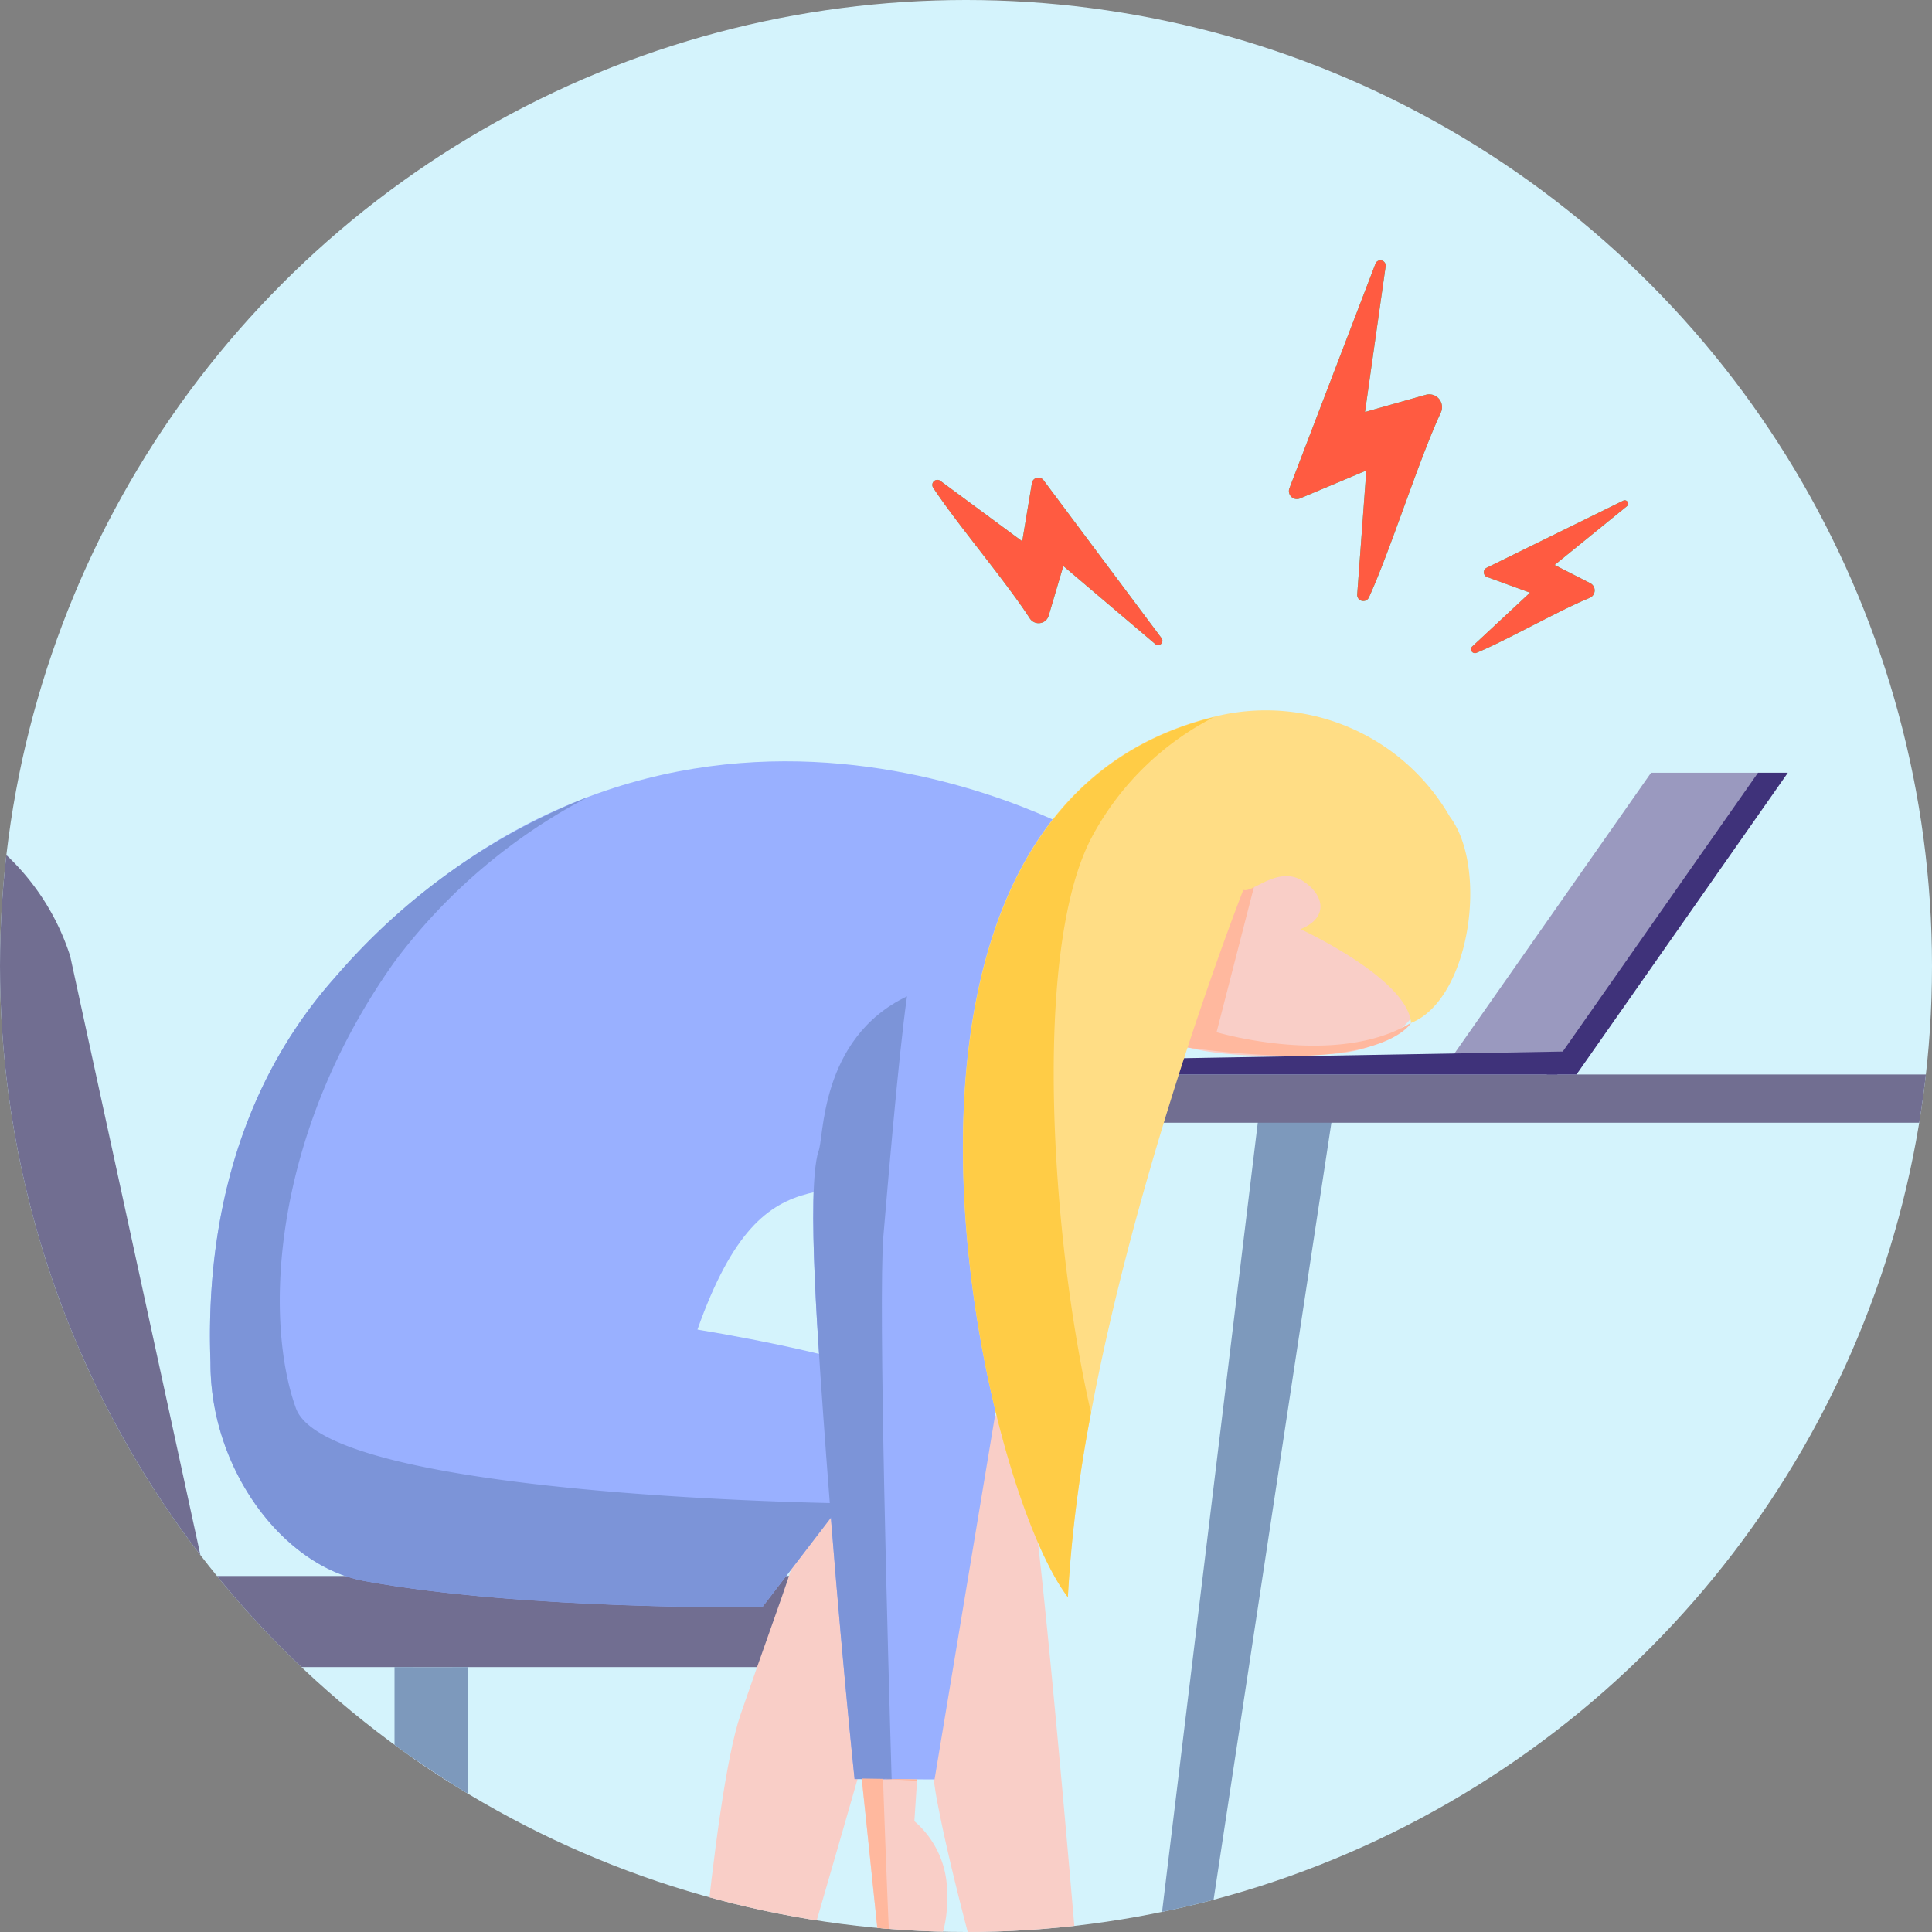 <svg xmlns="http://www.w3.org/2000/svg" xmlns:xlink="http://www.w3.org/1999/xlink" width="115" height="115" viewBox="0 0 115 115">
  <rect x="0" y="0" width="115" height="115" fill="#808080" stroke="none"/>
  <defs>
    <clipPath id="clip-path">
      <circle id="Ellipse_283" data-name="Ellipse 283" cx="57.5" cy="57.5" r="57.5" transform="translate(-1201.527 1922.476)" fill="none"/>
    </clipPath>
  </defs>
  <g id="Stress_icon" transform="translate(1201.527 -1922.476)">
    <circle id="Ellipse_171" data-name="Ellipse 171" cx="57.5" cy="57.5" r="57.5" transform="translate(-1201.527 1922.476)" fill="#d4f3fc"/>
    <g id="Group_4122" data-name="Group 4122">
      <g id="Group_4119" data-name="Group 4119">
        <g id="Group_4118" data-name="Group 4118" clip-path="url(#clip-path)">
          <g id="Group_4117" data-name="Group 4117">
            <g id="chair">
              <rect id="Rectangle_419" data-name="Rectangle 419" width="2.364" height="31.217" transform="translate(-1176.964 2018.997)" fill="#fff"/>
              <path id="Path_6671" data-name="Path 6671" d="M-1175.987,2050.213v-2.287l-18.1,5.03.685.794Z" fill="#fff"/>
              <path id="Path_6672" data-name="Path 6672" d="M-1175.555,2050.213v-2.287l18.1,5.03-.843.794Z" fill="#fff"/>
              <g id="Group_4113" data-name="Group 4113">
                <path id="Path_6673" data-name="Path 6673" d="M-1188.738,2019l-8.611-39.613a14.232,14.232,0,0,0-8.663-9.016l12.2,51.34Z" fill="#716e91"/>
              </g>
              <rect id="Rectangle_420" data-name="Rectangle 420" width="40.996" height="5.421" transform="translate(-1193.811 2016.286)" fill="#716e91"/>
              <rect id="Rectangle_421" data-name="Rectangle 421" width="4.387" height="13.631" transform="translate(-1178.044 2021.708)" fill="#7d99bc"/>
              <path id="Path_6674" data-name="Path 6674" d="M-1191.07,2055.149a2.33,2.33,0,0,1-2.33,2.331,2.33,2.33,0,0,1-2.331-2.331,2.331,2.331,0,0,1,2.331-2.331A2.331,2.331,0,0,1-1191.07,2055.149Z" fill="#2a3756"/>
              <path id="Path_6675" data-name="Path 6675" d="M-1155.969,2055.149a2.33,2.33,0,0,1-2.331,2.331,2.33,2.33,0,0,1-2.33-2.331,2.331,2.331,0,0,1,2.33-2.331A2.331,2.331,0,0,1-1155.969,2055.149Z" fill="#2a3756"/>
            </g>
            <g id="_04_Sitting" data-name="04 Sitting">
              <path id="Path_6676" data-name="Path 6676" d="M-1147.1,2030.879l.165-2.489-3.3-.049.305,2.9,0,0,.905,8.717a2.035,2.035,0,0,0,1.054.251c1.672-.072,2.933-2.309,2.818-5A5.568,5.568,0,0,0-1147.1,2030.879Z" fill="#f9cec7"/>
              <path id="head" d="M-1116.175,1977.259c.467,3.277-.646,7.619-6.094,7.959-3.817.238-10.4.31-10.979-2.143-.256-1.088.538-5.059.538-5.059l-6.147.495,2.382-7.474,6.257,1.883S-1117.713,1966.454-1116.175,1977.259Z" fill="#f9cec7"/>
              <path id="Path_6677" data-name="Path 6677" d="M-1126.547,1973.951l-2.565,9.965s7.14,2.129,11.575-.557c0,0-.976,1.859-6.771,1.97a51.285,51.285,0,0,1-12.276-1.65Z" fill="#ffb89e"/>
              <g id="leg">
                <path id="Path_6678" data-name="Path 6678" d="M-1125.834,2054.905l-15.119,1.635-.049-5.335,6.288-2.207,8.679,3.277Z" fill="#ebeced"/>
                <path id="Path_6679" data-name="Path 6679" d="M-1140.559,2008.595c-1.43-5.083-25.726-6.432-25.726-6.432s14.136,10.2,16.551,12.083c.851.663,1.943.376,2.57,2.375a38.619,38.619,0,0,1,.509,4.748c.135,1.98.559,6.462.9,8.257,1.409,7.546,5.679,21.27,5.679,21.27l3.542-1.256S-1139.525,2012.273-1140.559,2008.595Z" fill="#f9cec7"/>
              </g>
              <g id="leg-2" data-name="leg">
                <path id="Path_6680" data-name="Path 6680" d="M-1150.457,2058.789l-14.091-5.718,2.485-4.723,6.582,1.034,6.093,7Z" fill="#fff"/>
                <path id="Path_6681" data-name="Path 6681" d="M-1145.443,2010.281c1.076-5.17-7.9-1.512-8.154,1.538s-.837,3.99-3.845,12.7c-1.734,5.025-3.064,24.081-3.064,24.081l3.978.612S-1146.2,2013.923-1145.443,2010.281Z" fill="#f9cec7"/>
              </g>
              <g id="table">
                <g id="Group_4114" data-name="Group 4114">
                  <path id="Path_6682" data-name="Path 6682" d="M-1070.236,2058.442h-2.285l-10.7-70.573h4.425Z" fill="#7d99bc"/>
                  <path id="Path_6683" data-name="Path 6683" d="M-1135.045,2058.442h2.285l10.7-70.573h-4.425Z" fill="#7d99bc"/>
                </g>
                <g id="Group_4115" data-name="Group 4115">
                  <rect id="Rectangle_422" data-name="Rectangle 422" width="67.888" height="2.87" transform="translate(-1136.584 1986.434)" fill="#716e91"/>
                  <g id="laptop">
                    <path id="Path_6684" data-name="Path 6684" d="M-1107.692,1986.434h-8.138l12.58-17.96h8.138Z" fill="#9a99bf"/>
                    <path id="Path_6685" data-name="Path 6685" d="M-1107.692,1986.434h-1.771l12.58-17.96h1.771Z" fill="#3f327a"/>
                    <path id="Path_6686" data-name="Path 6686" d="M-1108.831,1986.434h-25.056v-.922l25.791-.451Z" fill="#3f327a"/>
                  </g>
                </g>
              </g>
              <g id="hand">
                <path id="Path_6687" data-name="Path 6687" d="M-1137.965,1980.656l-7.934,47.738-4.76-.021s-.921-8.727-1.683-19.146c-.477-6.526-1.191-15.779-.473-18.212C-1152.054,1989.635-1143.007,1981.372-1137.965,1980.656Z" fill="#99b0ff"/>
              </g>
              <path id="Path_6688" data-name="Path 6688" d="M-1181.59,1980.656c-6.517,7.327-7.654,16.388-7.408,22.9-.031,6.4,4.342,12.138,9.146,13.022,9.53,1.756,23.7,1.56,23.7,1.56l9.94-12.965c-3.587-1.695-10.241-2.963-13.8-3.555,4.163-11.755,8.539-6.414,14.612-10.257,5.437-3.441,7.434-10.7,7.434-10.7l1.381-8.262S-1161.232,1957.767-1181.59,1980.656Z" fill="#99b0ff"/>
              <path id="Path_6689" data-name="Path 6689" d="M-1183.913,2006.3c-1.9-5.273-1.477-16.24,5.869-26.575a34.056,34.056,0,0,1,11.508-9.8,38.213,38.213,0,0,0-15.053,10.735c-6.518,7.327-7.655,16.388-7.409,22.9-.031,6.4,4.342,12.138,9.146,13.022,9.53,1.756,23.7,1.56,23.7,1.56l4.742-6.185h0S-1182.015,2011.571-1183.913,2006.3Z" fill="#7c94d8"/>
              <path id="hair" d="M-1115.227,1971.088h0a12.635,12.635,0,0,0-13.522-6.065c-23.425,5.069-14.734,45.246-9.216,52.52.856-17.685,10.446-42.1,10.446-42.1.519.235,2.082-1.508,3.588-.5,1.225.817,1.509,2.155-.184,2.841,0,0,6.368,2.934,6.578,5.581C-1114.029,1981.969-1112.911,1974.161-1115.227,1971.088Z" fill="#ffdd85"/>
              <path id="Path_6690" data-name="Path 6690" d="M-1148.943,1996.038c.2-2.355.9-10.755,1.405-14.257-5.277,2.531-4.924,8.593-5.277,9.234-.718,2.433,0,11.686.473,18.212.762,10.419,1.683,19.147,1.683,19.147l2.206.009C-1148.656,2021.53-1149.263,1999.871-1148.943,1996.038Z" fill="#7c94d8"/>
              <path id="Path_6691" data-name="Path 6691" d="M-1136.584,1972.394a17.005,17.005,0,0,1,7.3-7.224c-22.735,5.578-14.155,45.157-8.681,52.373a82.253,82.253,0,0,1,1.38-10.968C-1138.957,1996.228-1140.085,1979.165-1136.584,1972.394Z" fill="#ffcc46"/>
              <path id="Path_6692" data-name="Path 6692" d="M-1148.481,2039.674c-.11-.5-.485-11.314-.485-11.314l2.028.119.006-.089-3.3-.049.305,2.9,0,0,.905,8.717a2.07,2.07,0,0,0,.83.229A1.331,1.331,0,0,1-1148.481,2039.674Z" fill="#ffb89e"/>
            </g>
            <g id="Group_4116" data-name="Group 4116">
              <path id="Path_6693" data-name="Path 6693" d="M-1120.046,1958.039c1.277-2.788,2.951-8.136,4.284-11.009a.762.762,0,0,0-.9-1.052l-3.615,1.023,1.229-8.675a.315.315,0,0,0-.605-.157l-5.122,13.368a.475.475,0,0,0,.627.607l3.95-1.662-.543,7.377A.365.365,0,0,0-1120.046,1958.039Z" fill="#37c88b"/>
              <path id="Path_6694" data-name="Path 6694" d="M-1113.639,1961.333c1.8-.745,4.876-2.508,6.733-3.269a.483.483,0,0,0,.035-.877l-2.12-1.082,4.307-3.5a.2.2,0,0,0-.213-.333l-8.138,4a.3.3,0,0,0,.029.552l2.551.929-3.429,3.194A.231.231,0,0,0-1113.639,1961.333Z" fill="#37c88b"/>
              <path id="Path_6695" data-name="Path 6695" d="M-1145.985,1951.5c1.374,2.1,4.348,5.6,5.756,7.785a.625.625,0,0,0,1.123-.164l.872-2.953,5.475,4.646a.258.258,0,0,0,.373-.351l-7.024-9.4a.388.388,0,0,0-.694.169l-.576,3.464-4.876-3.6A.3.3,0,0,0-1145.985,1951.5Z" fill="#37c88b"/>
            </g>
          </g>
        </g>
      </g>
      <g id="Group_4121" data-name="Group 4121">
        <g id="Group_4120" data-name="Group 4120">
          <path id="Path_6696" data-name="Path 6696" d="M-1120.046,1958.039c1.277-2.788,2.951-8.136,4.284-11.009a.762.762,0,0,0-.9-1.052l-3.615,1.023,1.229-8.675a.315.315,0,0,0-.605-.157l-5.122,13.368a.475.475,0,0,0,.627.607l3.95-1.662-.543,7.377A.365.365,0,0,0-1120.046,1958.039Z" fill="#ff5b41"/>
          <path id="Path_6697" data-name="Path 6697" d="M-1113.639,1961.333c1.8-.745,4.876-2.508,6.733-3.269a.483.483,0,0,0,.035-.877l-2.12-1.082,4.307-3.5a.2.2,0,0,0-.213-.333l-8.138,4a.3.3,0,0,0,.029.552l2.551.929-3.429,3.194A.231.231,0,0,0-1113.639,1961.333Z" fill="#ff5b41"/>
          <path id="Path_6698" data-name="Path 6698" d="M-1145.985,1951.5c1.374,2.1,4.348,5.6,5.756,7.785a.625.625,0,0,0,1.123-.164l.872-2.953,5.475,4.646a.258.258,0,0,0,.373-.351l-7.024-9.4a.388.388,0,0,0-.694.169l-.576,3.464-4.876-3.6A.3.3,0,0,0-1145.985,1951.5Z" fill="#ff5b41"/>
        </g>
      </g>
    </g>
  </g>
</svg>
